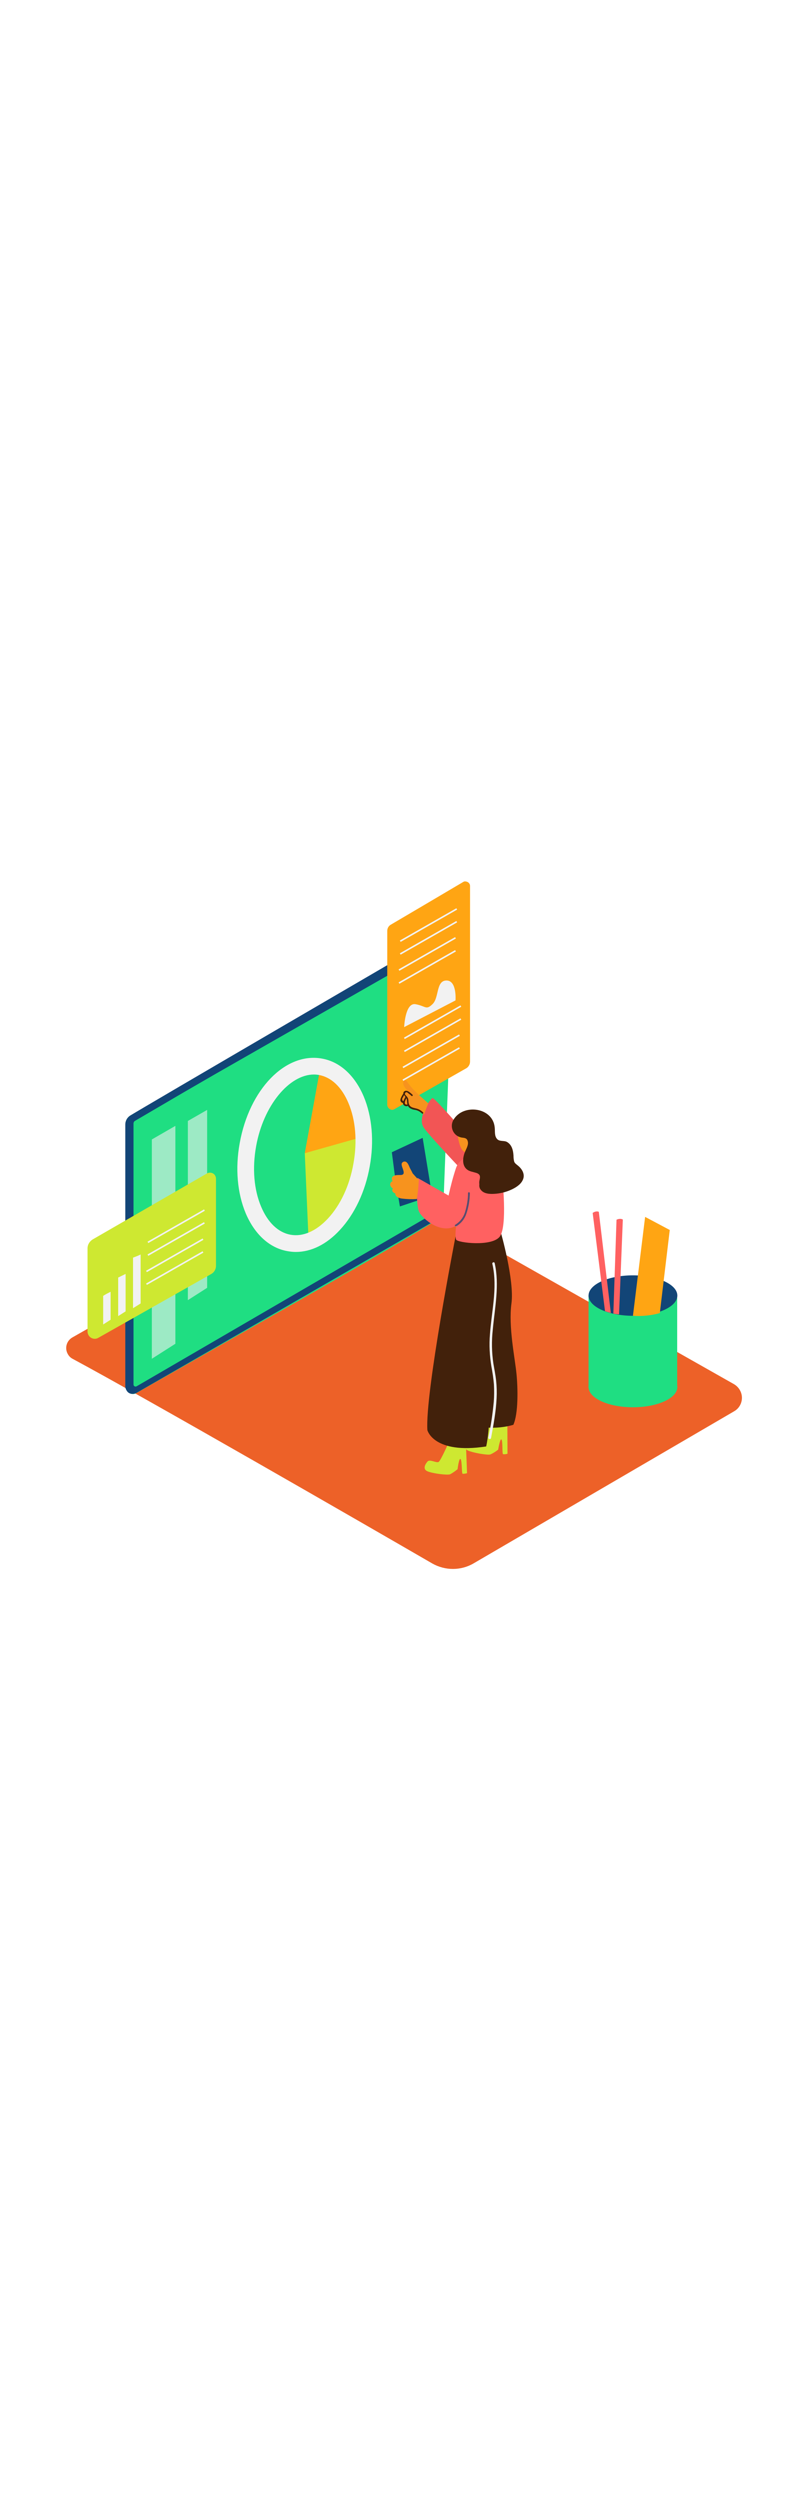 <svg xmlns="http://www.w3.org/2000/svg" xml:space="preserve" id="Layer_1" x="0" y="0" class="illustrations_image" data-imageid="report-analysis-1-86" style="width:158px" version="1.1" viewBox="0 0 500 500"><style>.st1_report-analysis-1-86{fill:#68e1fd}.st2_report-analysis-1-86{fill:#124577}.st3_report-analysis-1-86{opacity:.6;fill:#f2f2f2;enable-background:new}.st4_report-analysis-1-86{fill:#cee831}.st5_report-analysis-1-86{fill:#ffa513}.st6_report-analysis-1-86{fill:#f2f2f2}.st10_report-analysis-1-86{fill:none}.st11_report-analysis-1-86{fill:#ff6161}.st12_report-analysis-1-86{fill:#42210b}.st14_report-analysis-1-86{fill:#f7931e}</style><path id="Base_report-analysis-1-86" d="M45.9 318.8c46.7 25.1 184.3 104.4 227.6 129.5 8.2 4.7 18.3 4.7 26.4-.1L464.7 352c4.7-2.7 6.3-8.8 3.5-13.5q-1.35-2.25-3.6-3.6l-232-131.4c-2.4-1.4-5.4-1.4-7.8 0l-179 101.8c-3.7 2.1-5 6.8-2.9 10.5q1.05 1.95 3 3" style="fill:#ed6128"/><g id="Screen_report-analysis-1-86"><path d="M82.7 164.7c-2.1 1.2-3.4 3.5-3.3 5.9v165.3c-.2 3.4 3.6 6.5 6.7 4.7l67.7-38.5c2.7-1.6 126.6-71.3 126.6-74.4L287 54.5c.1-1.8-1.3-3.3-3.1-3.4-.6 0-1.2.1-1.8.4C252 68.6 96.4 156.7 82.7 164.7" class="st1_report-analysis-1-86 targetColor" style="fill:#1fde82"/><path d="m116.4 150.1-30.9 18.1c-.6.3-1 1-1 1.7v165.2c0 .7.6 1.3 1.3 1.3.2 0 .5-.1.7-.2l194-112.9s.1 4.7-3.6 7.1S86 340.6 86 340.6s-5.2 2.3-6.7-3.8V170.6c0-2.2 1-4.2 2.8-5.5 3-2.2 195.6-114.4 195.6-114.4s7-2.6 9.4 1.7l-151 86.3" class="st2_report-analysis-1-86"/><path d="M96.1 180v138.8l14.9-9.5V171.4z" class="st3_report-analysis-1-86"/><path d="m192.9 188.7 2.3 52.8s33.3-9.3 35.6-56.2l-1.5-9.6z" class="st4_report-analysis-1-86"/><path d="m192.9 188.7 9-49.5s23.9 1.3 25.4 39.8z" class="st5_report-analysis-1-86"/><path d="M187.2 251.2c-1.7 0-3.5-.2-5.2-.5-11.4-2-20.8-10.6-26.5-24-5.3-12.7-6.7-28.4-3.8-44.3 6.1-34.2 29-57.7 52-53.6 11.4 2 20.8 10.6 26.5 24 5.3 12.7 6.7 28.4 3.8 44.3-2.8 15.9-9.6 30.2-18.9 40.2-8.4 9.1-18.1 13.9-27.9 13.9m11.5-112.3c-15.7 0-32 19.7-36.6 45.4-2.5 13.9-1.4 27.5 3.2 38.3 4.2 10 10.8 16.3 18.6 17.7s16.1-2.2 23.6-10.2c8-8.6 13.8-21 16.2-34.9 2.5-13.9 1.4-27.5-3.2-38.3-4.2-10-10.8-16.3-18.6-17.7-1-.2-2.1-.3-3.2-.3" class="st6_report-analysis-1-86"/><path d="M118.9 168.3v113.4l12.2-7.8V161.3z" class="st3_report-analysis-1-86"/></g><g id="Shadow_report-analysis-1-86" style="opacity:.38"><linearGradient id="SVGID_1_-report-analysis-1-86" x1="303.975" x2="247.135" y1="845.661" y2="923.681" gradientTransform="translate(0 -498)" gradientUnits="userSpaceOnUse"><stop offset=".02" style="stop-color:#42210b"/><stop offset=".265" style="stop-color:#44230d;stop-opacity:.75"/><stop offset=".404" style="stop-color:#4a2b16;stop-opacity:.609"/><stop offset=".515" style="stop-color:#553723;stop-opacity:.495"/><stop offset=".613" style="stop-color:#644937;stop-opacity:.395"/><stop offset=".701" style="stop-color:#776051;stop-opacity:.305"/><stop offset=".783" style="stop-color:#8f7d70;stop-opacity:.222"/><stop offset=".859" style="stop-color:#ac9e96;stop-opacity:.144"/><stop offset=".93" style="stop-color:#ccc5c0;stop-opacity:7.177073e-02"/><stop offset=".997" style="stop-color:#f0f0ef;stop-opacity:3.579080e-03"/><stop offset="1" style="stop-color:#f2f2f2;stop-opacity:0"/></linearGradient><path d="M228.1 422c3.2 1.9 6.3 3.6 9.5 5.4l86.2-48.9-20.1-12.8c-6.5 5.2-28.9 14.7-36 19-15.7 9.2-28.5 15.2-44.5 23.8-2.9 1.5-5.9 2.9-8.9 4.2 4.1 3.8 9 6.5 13.8 9.3" style="fill:url(#SVGID_1_)"/><linearGradient id="SVGID_00000000224890096865339120000016227084673040007340_-report-analysis-1-86" x1="394.414" x2="367.434" y1="829.606" y2="866.986" gradientTransform="translate(0 -498)" gradientUnits="userSpaceOnUse"><stop offset=".02" style="stop-color:#42210b"/><stop offset=".265" style="stop-color:#44230d;stop-opacity:.75"/><stop offset=".404" style="stop-color:#4a2b16;stop-opacity:.609"/><stop offset=".515" style="stop-color:#553723;stop-opacity:.495"/><stop offset=".613" style="stop-color:#644937;stop-opacity:.395"/><stop offset=".701" style="stop-color:#776051;stop-opacity:.305"/><stop offset=".783" style="stop-color:#8f7d70;stop-opacity:.222"/><stop offset=".859" style="stop-color:#ac9e96;stop-opacity:.144"/><stop offset=".93" style="stop-color:#ccc5c0;stop-opacity:7.177073e-02"/><stop offset=".997" style="stop-color:#f0f0ef;stop-opacity:3.579080e-03"/><stop offset="1" style="stop-color:#f2f2f2;stop-opacity:0"/></linearGradient><path d="m368.9 381.1 56-38-26-25.3-64.7 43.5c7.8 3.8 26.7 16.5 34.7 19.8" style="fill:url(#SVGID_00000000224890096865339120000016227084673040007340_)"/></g><g id="Screen_2_report-analysis-1-86"><path d="M292.9 17.2c-10.8 6.4-37.6 22.2-45.6 26.9-1.4.8-2.2 2.3-2.2 3.9v109.8c-.2 2.2 2.4 4.3 4.4 3.1l45-25.6c1.8-.8 3-2.6 3-4.6V19.8c.1-1.7-1.2-3-2.9-3.1-.5-.1-1.2.1-1.7.5" class="st5_report-analysis-1-86"/><path d="M253.3 54.5 289.1 34" class="st10_report-analysis-1-86"/><path d="m253.063 54.1 35.778-20.431.496.868-35.778 20.431z" class="st6_report-analysis-1-86"/><path d="m253.3 62.6 35.8-20.4" class="st10_report-analysis-1-86"/><path d="m253.064 62.185 35.774-20.44.496.869-35.774 20.44z" class="st6_report-analysis-1-86"/><path d="m252.5 72.8 35.8-20.4" class="st10_report-analysis-1-86"/><path d="m252.27 72.376 35.778-20.431.496.868-35.778 20.431z" class="st6_report-analysis-1-86"/><path d="m252.5 81 35.8-20.5" class="st10_report-analysis-1-86"/><path d="m252.274 80.587 35.778-20.431.496.868-35.778 20.431z" class="st6_report-analysis-1-86"/><path d="m255.9 116 35.8-20.4" class="st10_report-analysis-1-86"/><path d="m255.665 115.58 35.778-20.431.496.868-35.778 20.431z" class="st6_report-analysis-1-86"/><path d="m255.9 124.2 35.8-20.4" class="st10_report-analysis-1-86"/><path d="m255.674 123.791 35.778-20.431.496.868-35.778 20.432z" class="st6_report-analysis-1-86"/><path d="m255 134.4 35.8-20.4" class="st10_report-analysis-1-86"/><path d="m254.775 133.99 35.774-20.439.496.868-35.774 20.44z" class="st6_report-analysis-1-86"/><path d="m255 142.5 35.8-20.4" class="st10_report-analysis-1-86"/><path d="m254.756 142.079 35.778-20.431.496.868-35.778 20.431zM255.8 108.9s.6-15.7 7.2-14.5 6.6 4 10.8-.1 2.1-14.9 8.8-14.9 5.7 12.6 5.7 12.6z" class="st6_report-analysis-1-86"/></g><g id="Screen_1_report-analysis-1-86"><path d="m58.6 243.3 72.4-41.8c1.8-1 4.2-.4 5.2 1.4.3.6.5 1.2.5 1.9V260c0 2.2-1.2 4.2-3.1 5.2l-71.3 40.3c-2.1 1.3-4.9.6-6.2-1.5-.4-.7-.7-1.5-.7-2.4v-53c.1-2.1 1.3-4.1 3.2-5.3" class="st4_report-analysis-1-86"/><path d="m93.6 245.1 35.8-20.4" class="st10_report-analysis-1-86"/><path d="m93.37 244.698 35.774-20.44.496.869-35.774 20.439z" class="st6_report-analysis-1-86"/><path d="m93.6 253.2 35.8-20.4" class="st10_report-analysis-1-86"/><path d="m93.35 252.777 35.778-20.43.496.868-35.778 20.43z" class="st6_report-analysis-1-86"/><path d="m92.8 263.5 35.8-20.5" class="st10_report-analysis-1-86"/><path d="m92.456 263.102 35.778-20.431.496.868-35.778 20.431z" class="st6_report-analysis-1-86"/><path d="m92.8 271.6 35.8-20.4" class="st10_report-analysis-1-86"/><path d="m92.45 271.192 35.777-20.432.496.869-35.778 20.431zM65.3 279v18.1l4.7-3v-17.7c-1.6.8-3.2 1.6-4.7 2.6M74.8 267.4v24.4l4.7-3v-23.7zM84.2 254.8v32l4.8-3v-31c-1.6.8-3.2 1.4-4.8 2" class="st6_report-analysis-1-86"/></g><g id="Pencil_Case_report-analysis-1-86"><path d="M372.5 278.8v58.4s56.1 3.1 56.1 0v-58.4" class="st1_report-analysis-1-86 targetColor" style="fill:#1fde82"/><ellipse cx="400.6" cy="336.7" class="st1_report-analysis-1-86 targetColor" rx="28.1" ry="12.8" style="fill:#1fde82"/><ellipse cx="400.6" cy="278.8" class="st2_report-analysis-1-86" rx="28.1" ry="12.8"/><path d="m383.1 288.7.2.1c1.1.4 2.2.7 3.3 1l-7.6-64s-1.6-.9-3.9.7l7.8 62zM391.8 290.7l2.4-60s-1.4-1.1-4 .1l-2 59.4c1.2.3 2.4.4 3.6.5" class="st11_report-analysis-1-86"/><path d="m400.6 291.6 7.7-62.6 15.6 8.3-6.3 52.6c-5.5 1.5-11.3 2.1-17 1.7" class="st5_report-analysis-1-86"/></g><g id="Character_report-analysis-1-86"><path d="M285.1 369.1c0 .3-6.1 14.2-7.5 15s-5.6-1.9-7-.3-3.3 4.8-.1 6.2 12.7 2.6 14.4 1.9c1.7-.9 3.2-2 4.7-3.2 0 0 .9-7.5 1.9-6.4s.6 9 1.3 9.3c.9 0 1.9-.1 2.8-.4l-.9-23.5" class="st4_report-analysis-1-86"/><path d="M311.5 356.6c-.1.3-6.6 14-8 14.8s-5.5-2-7-.6-3.5 4.7-.3 6.1 12.6 3.1 14.3 2.4q2.55-1.2 4.8-3s1.2-7.4 2.1-6.4.3 9.1 1 9.3c.9.1 1.9 0 2.8-.3l-.1-23.5" class="st4_report-analysis-1-86"/><path d="M288.3 241.5s-19.4 99.4-17.8 122.5c0 0 3.9 15.4 37.2 10.3 0 0 2.9-11.5 1.6-31.1s-4.8-101.6-4.8-101.6z" class="st12_report-analysis-1-86"/><path d="m291.8 359 5-118.6 20.1-1.9s8.8 30.6 6.8 45.3 2.2 34.3 3.2 44.6c.9 9.2 1.2 25.1-2 32.2-10.7 3.1-22.4 2.1-33.1-1.6" class="st12_report-analysis-1-86"/><path d="M309.1 368.6c1.6-7.4 2.7-15 3.4-22.5.3-3.7.3-7.4.1-11.1-.3-3.8-.9-7.6-1.6-11.4-1.1-6.7-1.5-13.6-.9-20.4.5-7 1.6-13.9 2.3-20.9.8-7.9 1-15.8-.8-23.6-.2-1 1.3-1.4 1.5-.4 3.1 13.9.1 28-1.2 42-.8 7.2-.7 14.5.4 21.7.6 3.5 1.3 7 1.7 10.5q.6 5.7.3 11.4c-.4 8.5-2 16.8-3.5 25.1-.4 1.1-1.9.6-1.7-.4" class="st6_report-analysis-1-86"/><path d="M307.8 190.3c-2-.8-32.6-37.2-34.1-36.5s-9.8 12.4-5.5 18.7 32.4 35.6 32.4 35.6" style="fill:#f25555"/><path d="m266.5 217.9 6.9-2.9-5.9-36-19.5 9.1 2.2 17 2.9 17.3zl-2.1-2.7" class="st2_report-analysis-1-86"/><path d="M301.4 189.7c-1.9.7-10.1.7-12.8 8.4-1.9 5.7-3.4 11.5-4.7 17.4l-19.7-11.2s-1.2 17.4 1.2 21.8 13.8 14.1 23.3 8.5c0 0-.9 6.8 0 8.8s22.6 4.6 27.6-1.9 1.6-37.2 1.6-37.2" class="st11_report-analysis-1-86"/><path d="M264.5 213c.3-2.5.4-5 .6-7.5-.7-.5-1.3-1.1-1.9-1.8-.7-.7-1.3-1.5-2-2.2-.4-.8-.8-1.7-1.3-2.5l-.5-1c-.6-1.3-1.2-3.3-2.6-3.9-1-.4-2.1.1-2.5 1-.1.1-.1.3-.1.5-.2 2.2 3.6 7-.9 6.9-.8 0-1.7 0-2.5.1-1.7.2-3.3 1.1-2.7 3 .1.3.2.5.4.8-1.2.4-1.9 1.7-1.4 2.9 0 .1 0 .1.1.2q.45 1.05 1.5 1.5c-.5.6-.6 1.5-.1 2.1.4.5.9.9 1.6 1 0 .3 0 .7.1 1 .6 1.5 2.6 2.1 4 2.3q4.8.6 9.6.3c.1-1.7.4-3.2.6-4.7M256.4 150c-2 1.8-1.7 4.4-1 7.1.2 0 .4.1.5.2 1.5 1 3.1 2 4.7 2.8 1.3.7 2.6 1.3 4 1.8s2.7 1.3 3.8 2.3c.8-2.4 1.7-4.7 2.7-7-4.7-4.3-8.6-7.4-12.5-12.4-.4-.5-1.4-2.3-1.9-2.2-.7-.1-1.4.3-1.5 1v.1c-.3 2.2 1.5 4.1 2.9 5.7 0 0-1.7.5-1.7.6" class="st14_report-analysis-1-86"/><path d="M257.2 151.9c.5-.4-.2-1.1-.7-.7-.4.3-.8.7-1.1 1.1-.5.6-.8 1.2-1 1.9 0 .1-.1.3-.1.5v.2c-.1.4.1.7.3 1 .5.4 1.1 0 1.4-.4.5-.6.8-1.2.9-1.9.1-.5.4-1.2.1-1.6z" class="st14_report-analysis-1-86"/><path d="M267.8 162.9c-1.1-1.1-2.5-2-4-2.4-2.1-.6-4.2-.6-5-3-.5-1.4 0-2.8-.9-4.1-.2-.3-.4-.6-.6-.8l-.5-.5c-.3-.2-.5-.6-.5-1 0-.6.5-1 1-1 .1 0 .2 0 .3.1.4.2.7.4 1 .7l.1.1c.6.4 1.2.9 1.7 1.4s1.1-.3.7-.7c-1.1-1-3.5-3.4-5.1-2.2-.5.3-.8.8-.7 1.4-.5.8-1 1.6-1.4 2.5-.3.6-.5 1.3-.5 1.9.2.8.8 1.5 1.6 1.6 0 .2 0 .4.1.6.4 1.1 1.6 1.7 2.7 1.4q.3 0 .3-.3c.3.6.8 1.2 1.4 1.6 1 .6 2.1 1 3.3 1.1 1.6.3 3.1 1.1 4.3 2.3.2.2.5.1.7-.1s.2-.5 0-.6m-12.5-7.2h-.1c-.4.2-.7-1-.7-1.2.1-.5.3-.9.6-1.3.2-.5.5-.9.7-1.3.2.4.5.8.8 1.2-.5.8-.9 1.7-1.3 2.6m2.3 2.2c-1.4.2-1.6-1-1.2-2.1.2-.6.5-1.3.8-1.9.1.1.1.2.1.3.5 1.2.2 2.5.6 3.8 0-.1-.2-.2-.3-.1" class="st12_report-analysis-1-86"/><path d="M289.9 165.4c-1.2.8-1.2 20.3 4.4 22.7 7.2 3.1 13-5.4 13.7-10s-3.8-21.8-18.1-12.7" class="st14_report-analysis-1-86"/><path d="M328.1 196.8c-.9-.8-2.1-1.5-2.6-2.6-.4-1.3-.5-2.7-.5-4-.2-3.3-1-6.8-4.1-8.6-1.9-1.1-4.7-.1-6.3-1.9-1.8-2-1.2-5-1.5-7.4-1.3-12.8-20.1-15.1-26.1-4.7-2 3.4-1 7.8 2.2 10q1.35.9 3 1.2c1.5.2 3.1.2 3.7 1.9 1 2.5-.8 5.1-1.7 7.4-1.4 3.5-1.9 8.5 1.5 11 1.6 1.2 3.6 1.4 5.5 2 .8.2 1.6.6 2.1 1.2.9 1.1.3 2.7.1 4q-.15 1.05 0 2.1c-.2 1.3.1 2.6 1 3.6 2 2.5 5.8 2.6 8.7 2.4 3.4-.2 6.8-1 10-2.4 2.8-1.2 6.2-3.2 7.6-6 1.9-3.5 0-7-2.6-9.2" class="st12_report-analysis-1-86"/><path d="M296.2 214c0 4-.7 7.9-1.8 11.7-1 3.5-3.2 6.4-6.3 8.3-.6.4 0 1.4.6 1 3.1-1.8 5.4-4.7 6.5-8.1 1.4-4.1 2.1-8.5 2.2-12.9 0-.3-.3-.6-.6-.6-.4 0-.6.3-.6.6" style="opacity:.7;fill:#124577"/></g></svg>